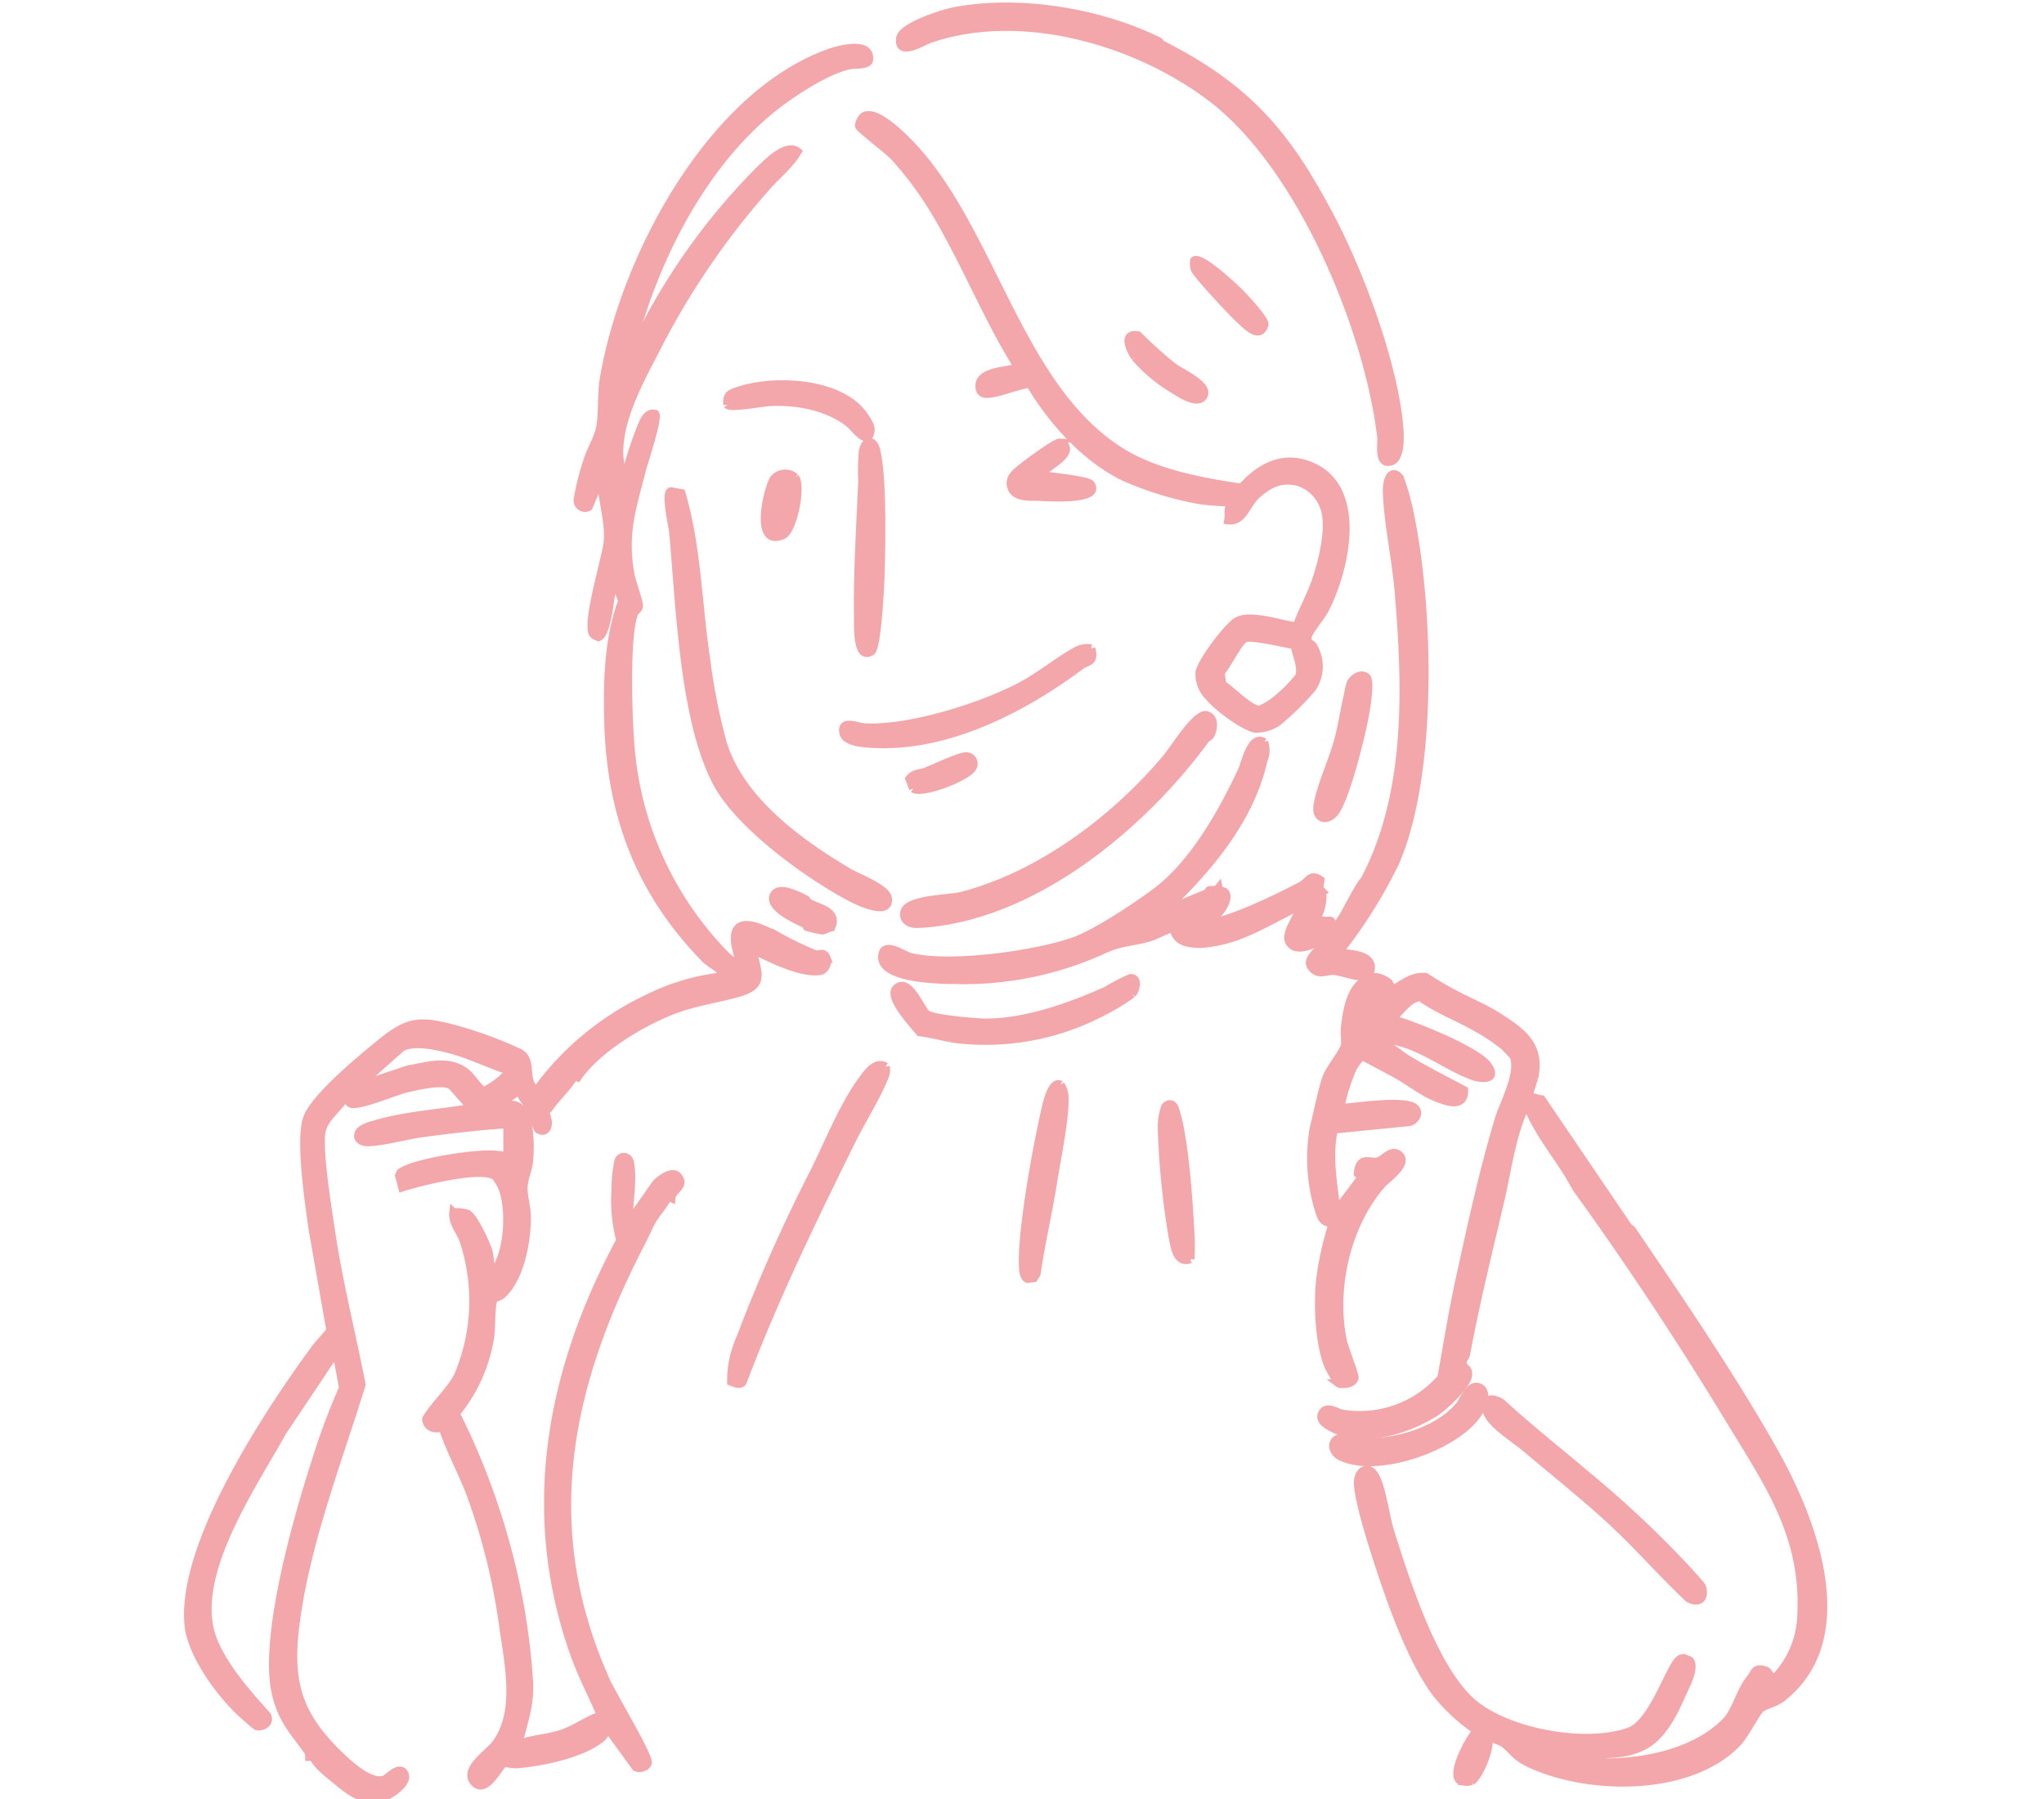 <svg xmlns="http://www.w3.org/2000/svg" xmlns:xlink="http://www.w3.org/1999/xlink" width="250" height="220" viewBox="0 0 250 220">
  <defs>
    <clipPath id="clip-path">
      <rect id="長方形_24873" data-name="長方形 24873" width="250" height="220" transform="translate(1033 118)" fill="rgba(255,255,255,0.5)"/>
    </clipPath>
  </defs>
  <g id="マスクグループ_57" data-name="マスクグループ 57" transform="translate(-1033 -118)" clip-path="url(#clip-path)">
    <g id="グループ_12394" data-name="グループ 12394" transform="translate(1056 118.811)" opacity="0.6">
      <g id="グループ_12395" data-name="グループ 12395" transform="translate(0 0)">
        <path id="パス_1056602" data-name="パス 1056602" d="M72.652,19.834C63.4,26.641,57.247,38.588,54.324,49.67c-.057.216-.223.773.167.718.847-1.6,1.574-3.342,2.467-4.92A78.689,78.689,0,0,1,69.781,28.423c1.012-.981,3.417-3.492,4.768-2.392-.981,1.661-2.558,2.879-3.82,4.324A94.526,94.526,0,0,0,57.387,49.866c-2.078,4.066-4.843,8.868-4.647,13.41l.43,3.647a55.157,55.157,0,0,1,2.166-6.983c.375-.825.711-2.088,1.8-1.835.442.432-1.372,5.854-1.62,6.818-1.241,4.813-2.31,7.8-1.409,12.856.151.849,1.065,3.308,1.037,3.815-.022.406-.469.584-.6.921-1.089,2.754-.723,13.267-.4,16.65a41.1,41.1,0,0,0,11.727,25.272c.132.134,1.646,1.374,1.632.792-.276-1.2-1.272-3.717.048-4.439,1.128-.617,3.259.57,4.4,1.089a43.238,43.238,0,0,0,4.761,2.314c.538.154,1.052-.454,1.421.551a1.387,1.387,0,0,1-.611,1.421c-2.165.616-6.506-1.567-8.482-2.586.633,3.1,1.605,4.436-1.986,5.4-2.861.769-5.3,1.052-8.152,2.208-3.84,1.554-8.933,4.681-11.256,8.039l-.4-.188c-.834,1.474-2.132,2.537-3.129,3.991-.1.141-.375.173-.392.212-.086.2.253,1.066.276,1.468.046.8-.408,1.355-1.166.882-.119-.074-.821-2.138-1.05-2.587-.394-.769-1.1-1.407-1.187-2.232l-2.2,1.546c.2.394,1.043.187,1.547.322,2.035.546,1.92,5.121,1.756,6.838-.1,1.053-.673,2.253-.676,3.31s.414,2.334.412,3.551c0,2.936-.8,7.429-3.032,9.462-.34.31-.959.328-1.079.683-.324.957-.194,3.321-.388,4.52a19.316,19.316,0,0,1-4.2,9.34,87.778,87.778,0,0,1,7.062,19.7A82.968,82.968,0,0,1,41.719,213.4c.069,2.847-.7,4.7-1.33,7.394,1.693-.682,3.641-.7,5.409-1.312,1.694-.583,3.07-1.679,4.729-2.218-1.083-2.487-2.341-4.871-3.254-7.434-6.241-17.507-2.943-34.768,5.6-50.649a19.289,19.289,0,0,1-.584-6.161,16.715,16.715,0,0,1,.372-3.6c.288-.691,1.237-.568,1.393.287.414,2.262-.187,5.075-.214,7.379l3.407-4.861c.527-.547,2-1.66,2.661-.871,1,1.2-.713,1.622-.792,2.642l-.4-.186c-.476,1.014-1.391,1.964-1.942,2.913-.425.731-.937,1.923-1.367,2.75-9.114,17.556-12.752,34.857-4.219,53.719.692,1.529,5.228,9.083,5.038,9.877-.132.548-.98.764-1.457.528L51.3,218.815c-.325.563-.312.888-.889,1.335-2.355,1.825-6.968,2.8-10.128,3.084-.493.044-1.439-.2-1.672-.112-.514.19-2.243,4-3.668,2.239-1.241-1.534,1.844-3.473,2.673-4.579,2.9-3.865,1.62-9.632.975-14.172a77.479,77.479,0,0,0-4.052-16.45c-1.049-2.755-2.5-5.349-3.424-8.159-.885.389-1.917.053-1.983-.985,1.006-1.732,3.115-3.609,3.931-5.369a23.4,23.4,0,0,0,.6-16.572c-.42-1.1-1.359-2.058-1.21-3.31a4.04,4.04,0,0,1,1.713.161c.745.345,2.281,3.627,2.544,4.508.252.841.188,1.772.438,2.607.236.789.355-.187.532-.449,1.517-2.244,1.8-7.435.7-10a6.753,6.753,0,0,0-.754-1.23c-1.583-1.314-9.294.653-11.425,1.333l-.384-1.453.161-.351c1.667-1.263,9.518-2.443,11.66-2.187a2.686,2.686,0,0,1,1.426.666l0-4.41c-3.5.235-6.978.637-10.451,1.108-1.992.27-4.787,1.069-6.638,1.1-.491.008-1.182-.23-1.165-.809.027-.93,1.742-1.274,2.422-1.469,3.594-1.031,7.735-1.256,11.422-1.915l-2.434-2.743c-1.126-.7-4.379.087-5.729.423-1.27.316-5.744,2.219-6.61,1.776-.384-.2-.271-.767-.652-.774-.941,1.52-2.816,2.666-2.963,4.6-.215,2.833.773,8.79,1.218,11.8.93,6.3,2.525,12.509,3.734,18.754-2.973,9.624-6.947,19.73-8.14,29.793-.8,6.769.489,10.721,5.342,15.439,1.181,1.148,3.746,3.563,5.487,3.114.569-.147,1.831-1.784,2.5-.846.8,1.125-1.917,2.935-2.9,3.08-2.439.358-3.9-.993-5.646-2.407-.836-.675-2.414-1.926-2.6-2.865l-.427.216a1.4,1.4,0,0,0-.222-.772c-1.733-2.424-3.031-3.668-3.816-6.766-1.734-6.85,2.673-21.986,4.925-28.924a82.748,82.748,0,0,1,3.252-8.67l-.846-4.463-6.6,9.864c-3.57,6.482-11.351,17.61-8.542,25.234,1.256,3.409,4.265,6.754,6.661,9.436.484.851-.521,1.492-1.274,1.286-.118-.032-1.359-1.147-1.618-1.377-2.728-2.428-6.364-7.376-6.694-11.05-.881-9.81,9.709-25.839,15.467-33.684.593-.807,1.326-1.448,1.888-2.272l-2.192-12.514c-.423-3.051-1.61-10.905-.628-13.481.967-2.535,6.31-6.94,8.44-8.705,3.785-3.135,4.994-3.405,9.882-2.057a49.3,49.3,0,0,1,7.679,2.853c1.717,1.053.178,3.568,2.22,4.721a1.664,1.664,0,0,1,.343-.872,35.477,35.477,0,0,1,13.059-10.528,26.762,26.762,0,0,1,9.3-2.71c-.316-1.049-1.493-1.354-2.316-2.2-7.851-8.077-11.5-17.381-11.8-28.978-.127-4.869,0-10.206,1.722-14.747l-1.05-2.572c-.452,1.721-.618,4.974-1.374,6.453a1.064,1.064,0,0,1-.5.556c-.273-.113-.639-.238-.741-.541-.582-1.737,1.48-8.532,1.832-10.757.39-2.466-.756-5.736-.768-8.274L49,69.472a.906.906,0,0,1-1.345-.883,30.965,30.965,0,0,1,1.233-4.861c.437-1.378,1.288-2.626,1.547-4.083.3-1.688.121-3.938.386-5.579,2.349-14.552,12.862-34.781,27.554-40.09,1.4-.505,5.269-1.488,4.9.924-.312.622-1.731.41-2.5.59-2.543.6-6,2.785-8.115,4.344M39.064,138.352c-2.3-.757-4.707-1.943-7.043-2.548-1.565-.406-4.5-1.088-5.947-.186l-5.306,4.713,6.158-2.058c2.211-.369,4.585-1.2,6.7.113,1.015.63,1.558,1.8,2.458,2.547.582-.113,3.415-2.01,2.978-2.58" transform="translate(0 -8.3)" fill="#ec6d71" stroke="#ec6d71" stroke-width="1"/>
        <path id="パス_1056603" data-name="パス 1056603" d="M194.586,342.614a1.981,1.981,0,0,1-.149,1.241c-.916,2.342-2.816,5.369-3.973,7.706-4.807,9.712-9.55,19.467-13.376,29.613-.319.448-1,.123-1.4-.033a12.626,12.626,0,0,1,1.122-5.319,201.831,201.831,0,0,1,9.182-20.624c1.647-3.368,3.494-7.9,5.65-10.836.707-.962,1.69-2.458,2.947-1.749" transform="translate(-109.255 -212.984)" fill="#ec6d71" stroke="#ec6d71" stroke-width="1"/>
        <path id="パス_1056604" data-name="パス 1056604" d="M274.717,348.653a2.8,2.8,0,0,1,.485,1.622c.1,2.423-.982,7.647-1.4,10.3-.592,3.737-1.471,7.453-2.021,11.208l-.334.522-.748.082c-.6-.23-.568-1.514-.575-2.045-.054-4.563,1.807-14.72,2.916-19.346.14-.583.772-2.852,1.678-2.339" transform="translate(-168.01 -216.809)" fill="#ec6d71" stroke="#ec6d71" stroke-width="1"/>
        <path id="パス_1056605" data-name="パス 1056605" d="M318.55,374.028c-1.653.564-1.914-1.475-2.163-2.757a99.009,99.009,0,0,1-1.325-13.229,7.632,7.632,0,0,1,.41-2.632.755.755,0,0,1,.564-.333c.468,0,.6.5.712.846,1.114,3.488,1.616,11.233,1.819,15.152a21.653,21.653,0,0,1-.017,2.953" transform="translate(-195.962 -220.851)" fill="#ec6d71" stroke="#ec6d71" stroke-width="1"/>
        <path id="パス_1056606" data-name="パス 1056606" d="M280.371,209.793c1.51.1,4.646.192,3.859,2.43-.625,1.057-3.413-.2-4.422-.231s-1.962.656-2.76-.533c-.745-1.11,1.644-2.279,1.779-3.428-1.132.458-3.268,1.8-4.287.652-1.056-1.188,1.192-3.368,1.091-4.623-2.266,1.075-4.463,2.409-6.793,3.346a16.586,16.586,0,0,1-5.317,1.29c-1.56-.059-2.985-.178-3.316-1.986-.993.3-2.205.994-3.14,1.248-2.091.568-3.381.487-5.415,1.439a40.958,40.958,0,0,1-17.885,3.712c-1.832-.024-9.472-.03-9.168-2.977.188-1.818,2.574-.063,3.382.146,4.788,1.24,15.563-.263,20.211-1.959,2.6-.948,7.621-4.264,9.964-6.032,4.523-3.415,8.052-9.666,10.425-14.758.449-.964,1.142-4.481,2.722-3.5a2.979,2.979,0,0,1-.078,2.174c-1.578,7.066-6.485,12.975-11.507,17.81-.224.215-.623.22-.5.707,1.657-.854,3.4-1.516,5.123-2.223.159-.065.158-.327.275-.369.2-.071.815.108,1.113-.268.12.6.6.154.871.662.547,1.017-1.391,3.392-2.533,3.524-.059.369.275.2.5.167,2.971-.5,8.462-3.146,11.251-4.619.952-.5,1.133-1.575,2.371-.7l-.235,1.623.437-.224a5.225,5.225,0,0,1-.654,3.2c.226.55,1.612.306,1.718.388.235.184.1.807.708.5.68-.347,2.553-4.644,3.387-5.431,5.65-10.6,5.188-23.646,4.224-35.283-.325-3.923-1.371-8.74-1.456-12.41-.024-1.034.439-2.854,1.567-1.564a30,30,0,0,1,1.21,4.3c2.437,11.566,2.958,31.952-1.779,42.774a60.435,60.435,0,0,1-6.939,11.025" transform="translate(-139.688 -94.075)" fill="#ec6d71" stroke="#ec6d71" stroke-width="1"/>
        <path id="パス_1056607" data-name="パス 1056607" d="M223.152,38.446c10.214,10.446,13.322,30.082,26.12,37.911,4.253,2.6,9.722,3.572,14.591,4.316,2.4-2.681,5.392-4.191,8.91-2.468,6.014,2.946,3.72,12.723,1.23,17.456-.386.733-1.959,2.613-2.047,3.215-.14.966.454.764.655,1.15a4.774,4.774,0,0,1-.093,5.127,33.637,33.637,0,0,1-4.254,4.172,4.7,4.7,0,0,1-2.693.8c-1.492-.291-4.642-2.649-5.631-3.874a3.876,3.876,0,0,1-1.206-2.958c.146-1.242,3.53-5.795,4.687-6.351,1.723-.828,5.328.463,7.191.692.668-1.864,1.672-3.637,2.326-5.5.816-2.332,1.96-6.81,1.018-9.137a4.919,4.919,0,0,0-3.143-3.048c-2.1-.525-3.611.229-5.141,1.621-1.18,1.074-1.641,3.312-3.417,3.075.145-.81-.164-1.472.442-2.2a30.908,30.908,0,0,1-3.828-.254,40.553,40.553,0,0,1-9.45-2.893c-4.765-2.357-8.789-6.913-11.434-11.381-1.549.234-3.5,1.091-5,1.257-.714.079-1.158-.18-1.164-.945-.018-2.166,4.488-1.72,4.645-2.436-3.724-5.97-6.344-12.632-9.958-18.694a42.876,42.876,0,0,0-5.154-6.971c-.623-.662-4.195-3.412-4.263-3.694a1.7,1.7,0,0,1,.576-1.178c1.43-.877,4.531,2.222,5.482,3.2m47.224,61.446c-1.086-.136-5.434-1.236-6.133-.809-.823.5-2.14,3.337-2.926,4.139l.189,1.463c1.083.681,3.454,3.186,4.607,3.126a9.066,9.066,0,0,0,2.541-1.674,16.3,16.3,0,0,0,2.256-2.374c.477-1.1-.384-2.733-.533-3.872" transform="translate(-135.022 -21.829)" fill="#ec6d71" stroke="#ec6d71" stroke-width="1"/>
        <path id="パス_1056608" data-name="パス 1056608" d="M262.058,4.265c.053.026.068.236.151.277,10.672,5.391,15.411,10.985,20.805,21.236,3.621,6.881,7.776,17.995,8.412,25.713.089,1.076.206,3.828-1.066,4.14-1.6.392-1.025-2.141-1.134-3.041-1.614-13.378-9.83-33.036-20.61-41.324C259.5,4.256,245.3.08,234.042,3.935c-.849.291-4,2.29-3.651-.08.217-1.457,5.341-3.063,6.728-3.318,7.979-1.464,17.725.157,24.939,3.727" transform="translate(-143.281 0)" fill="#ec6d71" stroke="#ec6d71" stroke-width="1"/>
        <path id="パス_1056609" data-name="パス 1056609" d="M162.1,187.606c2.2,7.03,9.292,12.159,15.391,15.787,1,.595,4.609,1.938,4.8,3.144.346,2.218-3.333.537-4.235.077-5.084-2.592-13.785-8.827-16.611-14.076-4.151-7.712-4.566-21.909-5.394-30.76-.064-.684-1.016-4.789-.291-4.972l1.291.226c1.922,6.5,1.993,13.436,3,20.148a75.307,75.307,0,0,0,2.052,10.424" transform="translate(-96.711 -97.531)" fill="#ec6d71" stroke="#ec6d71" stroke-width="1"/>
        <path id="パス_1056610" data-name="パス 1056610" d="M268.557,232.1c-7.553,10.386-21.2,21.991-35.278,22.609-.9.039-1.852-.53-1.531-1.534.5-1.554,5.51-1.514,6.987-1.9,9.777-2.528,18.989-9.6,25.111-16.937.9-1.08,3.392-5.209,4.742-5.187,1.077.25,1,1.548.6,2.375-.164.343-.505.393-.634.57" transform="translate(-144.103 -142.527)" fill="#ec6d71" stroke="#ec6d71" stroke-width="1"/>
        <path id="パス_1056611" data-name="パス 1056611" d="M257.658,316.2a28.465,28.465,0,0,1-4.341,2.556,30.7,30.7,0,0,1-17.047,2.987c-1.533-.2-3.059-.679-4.6-.852-.675-.872-4.047-4.35-2.817-5.4,1.5-1.282,2.868,2.516,3.65,3.189.651.56,5.925,1.026,7.087,1.035,4.993.04,10.378-1.9,14.9-3.91a27.665,27.665,0,0,1,2.922-1.524c1.073-.091.668,1.463.246,1.919" transform="translate(-142.173 -195.471)" fill="#ec6d71" stroke="#ec6d71" stroke-width="1"/>
        <path id="パス_1056612" data-name="パス 1056612" d="M242.3,207.549c.511,1.749-.51,1.516-1.288,2.1-6.757,5.055-16.072,10.025-25.248,9.577-1.027-.05-3.47-.133-3.748-1.307-.411-1.733,1.74-.767,2.448-.722,5.437.344,14.377-2.462,19.187-5,2.373-1.251,4.5-3.037,6.743-4.29a2.789,2.789,0,0,1,1.907-.358" transform="translate(-131.837 -129.064)" fill="#ec6d71" stroke="#ec6d71" stroke-width="1"/>
        <path id="パス_1056613" data-name="パス 1056613" d="M371.415,216.634c.491.5-.077,3.836-.223,4.628-.473,2.577-2.219,9.631-3.55,11.661-.9,1.367-2.419,1.114-2.246-.482.219-2.031,1.867-5.671,2.48-7.88.544-1.962.86-4.2,1.274-5.886a7.817,7.817,0,0,1,.316-1.346c.312-.653,1.34-1.317,1.949-.694" transform="translate(-227.26 -134.587)" fill="#ec6d71" stroke="#ec6d71" stroke-width="1"/>
        <path id="パス_1056614" data-name="パス 1056614" d="M218.367,166.507c-1.781,1.065-1.586-3.091-1.6-4.039-.1-5.45.279-11.356.514-16.777a25.963,25.963,0,0,1,.074-3.675c.231-1.29,1.229-1.6,1.6-.164.842,3.226.652,11.833.552,15.318-.04,1.374-.413,8.9-1.139,9.336" transform="translate(-134.812 -87.641)" fill="#ec6d71" stroke="#ec6d71" stroke-width="1"/>
        <path id="パス_1056615" data-name="パス 1056615" d="M174.49,124.677c-.157-1.273.435-1.4,1.427-1.728,4.29-1.435,12.116-1.045,15.048,2.78.375.49,1.092,1.485,1.028,2.084-.228,2.148-2.014-.414-2.649-.9-2.635-2.036-6.321-2.722-9.595-2.574-.879.039-4.946.8-5.259.343" transform="translate(-108.514 -75.994)" fill="#ec6d71" stroke="#ec6d71" stroke-width="1"/>
        <path id="パス_1056616" data-name="パス 1056616" d="M270.615,144.249a6.678,6.678,0,0,0-.974,1.007c.383.05.757-.132,1.135-.1.763.072,4.876.555,5.16.969,1.426,2.075-5.314,1.587-6.2,1.556-1.249-.045-3.172.191-3.529-1.325-.266-1.13.8-1.786,1.564-2.419.569-.469,3.941-2.918,4.393-2.88a.948.948,0,0,1,.683.455c.508.995-1.58,2.16-2.232,2.734" transform="translate(-165.549 -87.736)" fill="#ec6d71" stroke="#ec6d71" stroke-width="1"/>
        <path id="パス_1056617" data-name="パス 1056617" d="M305.12,108.988c-.631-.915-1.644-3.038.352-2.684a51.4,51.4,0,0,0,4.306,3.866c.836.647,4.615,2.289,3.622,3.614-.776,1.035-2.924-.475-3.8-1.012a19.037,19.037,0,0,1-4.481-3.784" transform="translate(-189.266 -66.094)" fill="#ec6d71" stroke="#ec6d71" stroke-width="1"/>
        <path id="パス_1056618" data-name="パス 1056618" d="M190.342,151.548c.794,1.1-.242,6.482-1.53,7.041-3.523,1.531-1.92-5.435-1.115-6.83a1.806,1.806,0,0,1,2.645-.211" transform="translate(-116.078 -93.958)" fill="#ec6d71" stroke="#ec6d71" stroke-width="1"/>
        <path id="パス_1056619" data-name="パス 1056619" d="M331.087,89.231c-.79-.72-5.386-5.593-5.548-6.24a3.479,3.479,0,0,1-.046-.944c.689-.737,5.121,3.433,5.736,4.071.563.584,2.927,3.123,2.871,3.742-.574,1.853-2.131.174-3.012-.63" transform="translate(-202.444 -50.978)" fill="#ec6d71" stroke="#ec6d71" stroke-width="1"/>
        <path id="パス_1056620" data-name="パス 1056620" d="M193.3,287.147c.075.036.142.308.355.423,1.176.637,3.595.973,2.754,2.967-.356.044-.866.4-1.156.4-.093,0-1.737-.386-1.824-.422-.045-.019-.072-.3-.2-.363-1.012-.466-4.7-2.076-3.82-3.583.663-1.141,3.042.165,3.894.575" transform="translate(-117.725 -177.958)" fill="#ec6d71" stroke="#ec6d71" stroke-width="1"/>
        <path id="パス_1056621" data-name="パス 1056621" d="M233.868,246.474l-.456-1.192c.6-.766,1.238-.6,1.966-.877,1.044-.4,4.143-1.889,4.972-1.884a.9.9,0,0,1,.745,1.411c-.642,1.134-6.12,3.265-7.227,2.542" transform="translate(-145.177 -150.843)" fill="#ec6d71" stroke="#ec6d71" stroke-width="1"/>
        <path id="パス_1056622" data-name="パス 1056622" d="M372.8,314.551c.23.17.3.857.8.785,1.2-.738,2.28-1.576,3.784-1.423,1.233.8,2.554,1.571,3.858,2.246,1.567.81,3.427,1.6,4.923,2.551,3.056,1.952,5.315,3.535,4.495,7.508a25.676,25.676,0,0,0-.818,2.816c.714-.727.939-.211,1.722-.164l10.552,15.541c.1.215.388.268.5.439,5.836,8.587,12.365,18.173,17.457,27.244,4.7,8.369,10.194,22.728.829,30-.719.558-2.076.878-2.515,1.233-.557.452-1.962,3.25-2.863,4.2-5.792,6.082-18.334,5.973-25.615,2.449-1.751-.848-2-1.731-3.076-2.435a9.541,9.541,0,0,0-1.846-.686c.493,1.183-1.1,4.83-1.976,5.374a2.094,2.094,0,0,1-1.4-.066c-1.239-.785,1.188-5.289,2.051-6.082a22.937,22.937,0,0,1-4.936-4.539c-2.751-3.609-5.1-9.941-6.582-14.36-.84-2.51-3.071-9.243-3.031-11.53.023-1.365,1.316-2.229,2.146-.593.849,1.672,1.212,4.879,1.812,6.769,1.918,6.044,5.23,16.534,9.931,20.729,4.181,3.731,13.891,5.543,19.279,3.624,3.107-1.106,5.165-8.741,6.394-8.935a2.06,2.06,0,0,1,1.024.262c.684.918-.557,3.156-.973,4.1-1.031,2.33-2.365,5.114-4.7,6.324-2.523,1.308-4.741.793-7.236,1.248-.215.039-.62,0-.56.319a15.657,15.657,0,0,0,3.646.452c4.958-.089,10.622-1.388,14.153-4.91,1.349-1.346,1.826-3.858,3.106-5.374.556-.658.457-1.43,1.875-.932.387.136.439.98,1.2.794a11.631,11.631,0,0,0,3.129-7.554c.488-9.735-3.946-15.983-8.587-23.641-5.984-9.873-12.355-19.51-18.96-28.654-1.846-3.506-4.456-6.278-5.959-9.978-.173-.131-.471.49-.547.663-1.436,3.306-1.942,7.323-2.779,10.889-1.455,6.194-3.013,12.5-4.178,18.748-.1.548-.665.714-.319,1.437.193.4.648.35.553,1.2-.136,1.215-3.006,3.879-4.073,4.546-3.41,2.133-8.858,3.834-12.614,1.8-.634-.343-1.59-.927-1.119-1.761.537-.951,1.745-.055,2.364.073a13.242,13.242,0,0,0,12.189-4.364c.727-3.964,1.349-7.963,2.21-11.9,1.421-6.5,2.884-13.287,4.8-19.668.612-2.036,2.686-5.733,1.825-7.787-.033-.08-1.022-1.1-1.187-1.254a23.377,23.377,0,0,0-3.449-2.282c-2.228-1.28-4.7-2.168-6.785-3.7a2.928,2.928,0,0,0-1.331.567c-.306.219-2.306,2.19-2.09,2.426.231-.014.409-.149.656-.076,2.31.678,9.745,3.672,11.023,5.479,1.238,1.75-.648,1.7-1.9,1.245-3.5-1.275-7.143-4.459-11.2-4.442-.262,0-.832-.171-.782.217,1.673.2,2.943,1.56,4.339,2.386,2.163,1.28,4.424,2.416,6.64,3.6.069,2.425-2.589,1.25-3.869.688-1.351-.592-2.912-1.8-4.248-2.549-1.409-.786-2.874-1.536-4.3-2.308-.257.006-1.013,1.134-1.169,1.419-.35.637-1.8,4.622-1.356,4.92,1.742-.1,7.894-1.085,8.972.059.578.613-.039,1.529-.767,1.67l-9.192.907c-.71,3.245-.07,6.649.322,9.931l3.082-4.082-.456-.454c.2-2.339,1.6-1.169,2.546-1.516.789-.288,1.5-1.47,2.449-.8,1.321,1.079-1.474,2.927-2.107,3.655-4.276,4.923-6.052,12.665-4.744,19.073.176.86,1.471,4.134,1.441,4.506-.073.892-1.7.92-1.952.727a22.336,22.336,0,0,1-1.188-1.994c-1.191-2.821-1.373-7.547-1.056-10.622a37.752,37.752,0,0,1,1.542-6.944c-1.42-.093-1.452-.927-1.819-2.04a21.734,21.734,0,0,1-.5-9.649c.466-1.772.968-4.414,1.5-6,.424-1.259,2.078-3.12,2.307-4.088.086-.361-.073-1.447-.014-2,.175-1.651.477-3.78,1.508-5.1,1.079-1.379,2.359-1.653,3.782-.6m-2.357,3.9,1.263-1.429-.495-.774a3.485,3.485,0,0,0-.768,2.2" transform="translate(-226.015 -195.236)" fill="#ec6d71" stroke="#ec6d71" stroke-width="1"/>
        <path id="パス_1056623" data-name="パス 1056623" d="M431.873,459.593A128.549,128.549,0,0,1,444.662,471.6c.263.293,1.587,1.754,1.63,1.9.416,1.384-.332,2.069-1.62,1.4-3.174-2.982-6.054-6.3-9.244-9.274-3.31-3.086-7.058-6.051-10.58-9.038-1.248-1.058-3.456-2.417-4.421-3.734-1.179-1.61-.535-3.039,1.385-1.826,3.237,2.991,6.707,5.711,10.06,8.564" transform="translate(-261.129 -280.248)" fill="#ec6d71" stroke="#ec6d71" stroke-width="1"/>
        <path id="パス_1056624" data-name="パス 1056624" d="M388.032,449.986c-2.867,3.9-12.18,7.179-16.617,4.989-1.082-.535-1.312-2.041.068-2.271.809-.135,1.155.344,1.766.427,4.117.562,10.078-1.09,12.757-4.406.49-.607,1.3-2.93,2.558-2.09.973.652-.006,2.636-.532,3.351" transform="translate(-230.459 -277.685)" fill="#ec6d71" stroke="#ec6d71" stroke-width="1"/>
      </g>
    </g>
  </g>
</svg>
